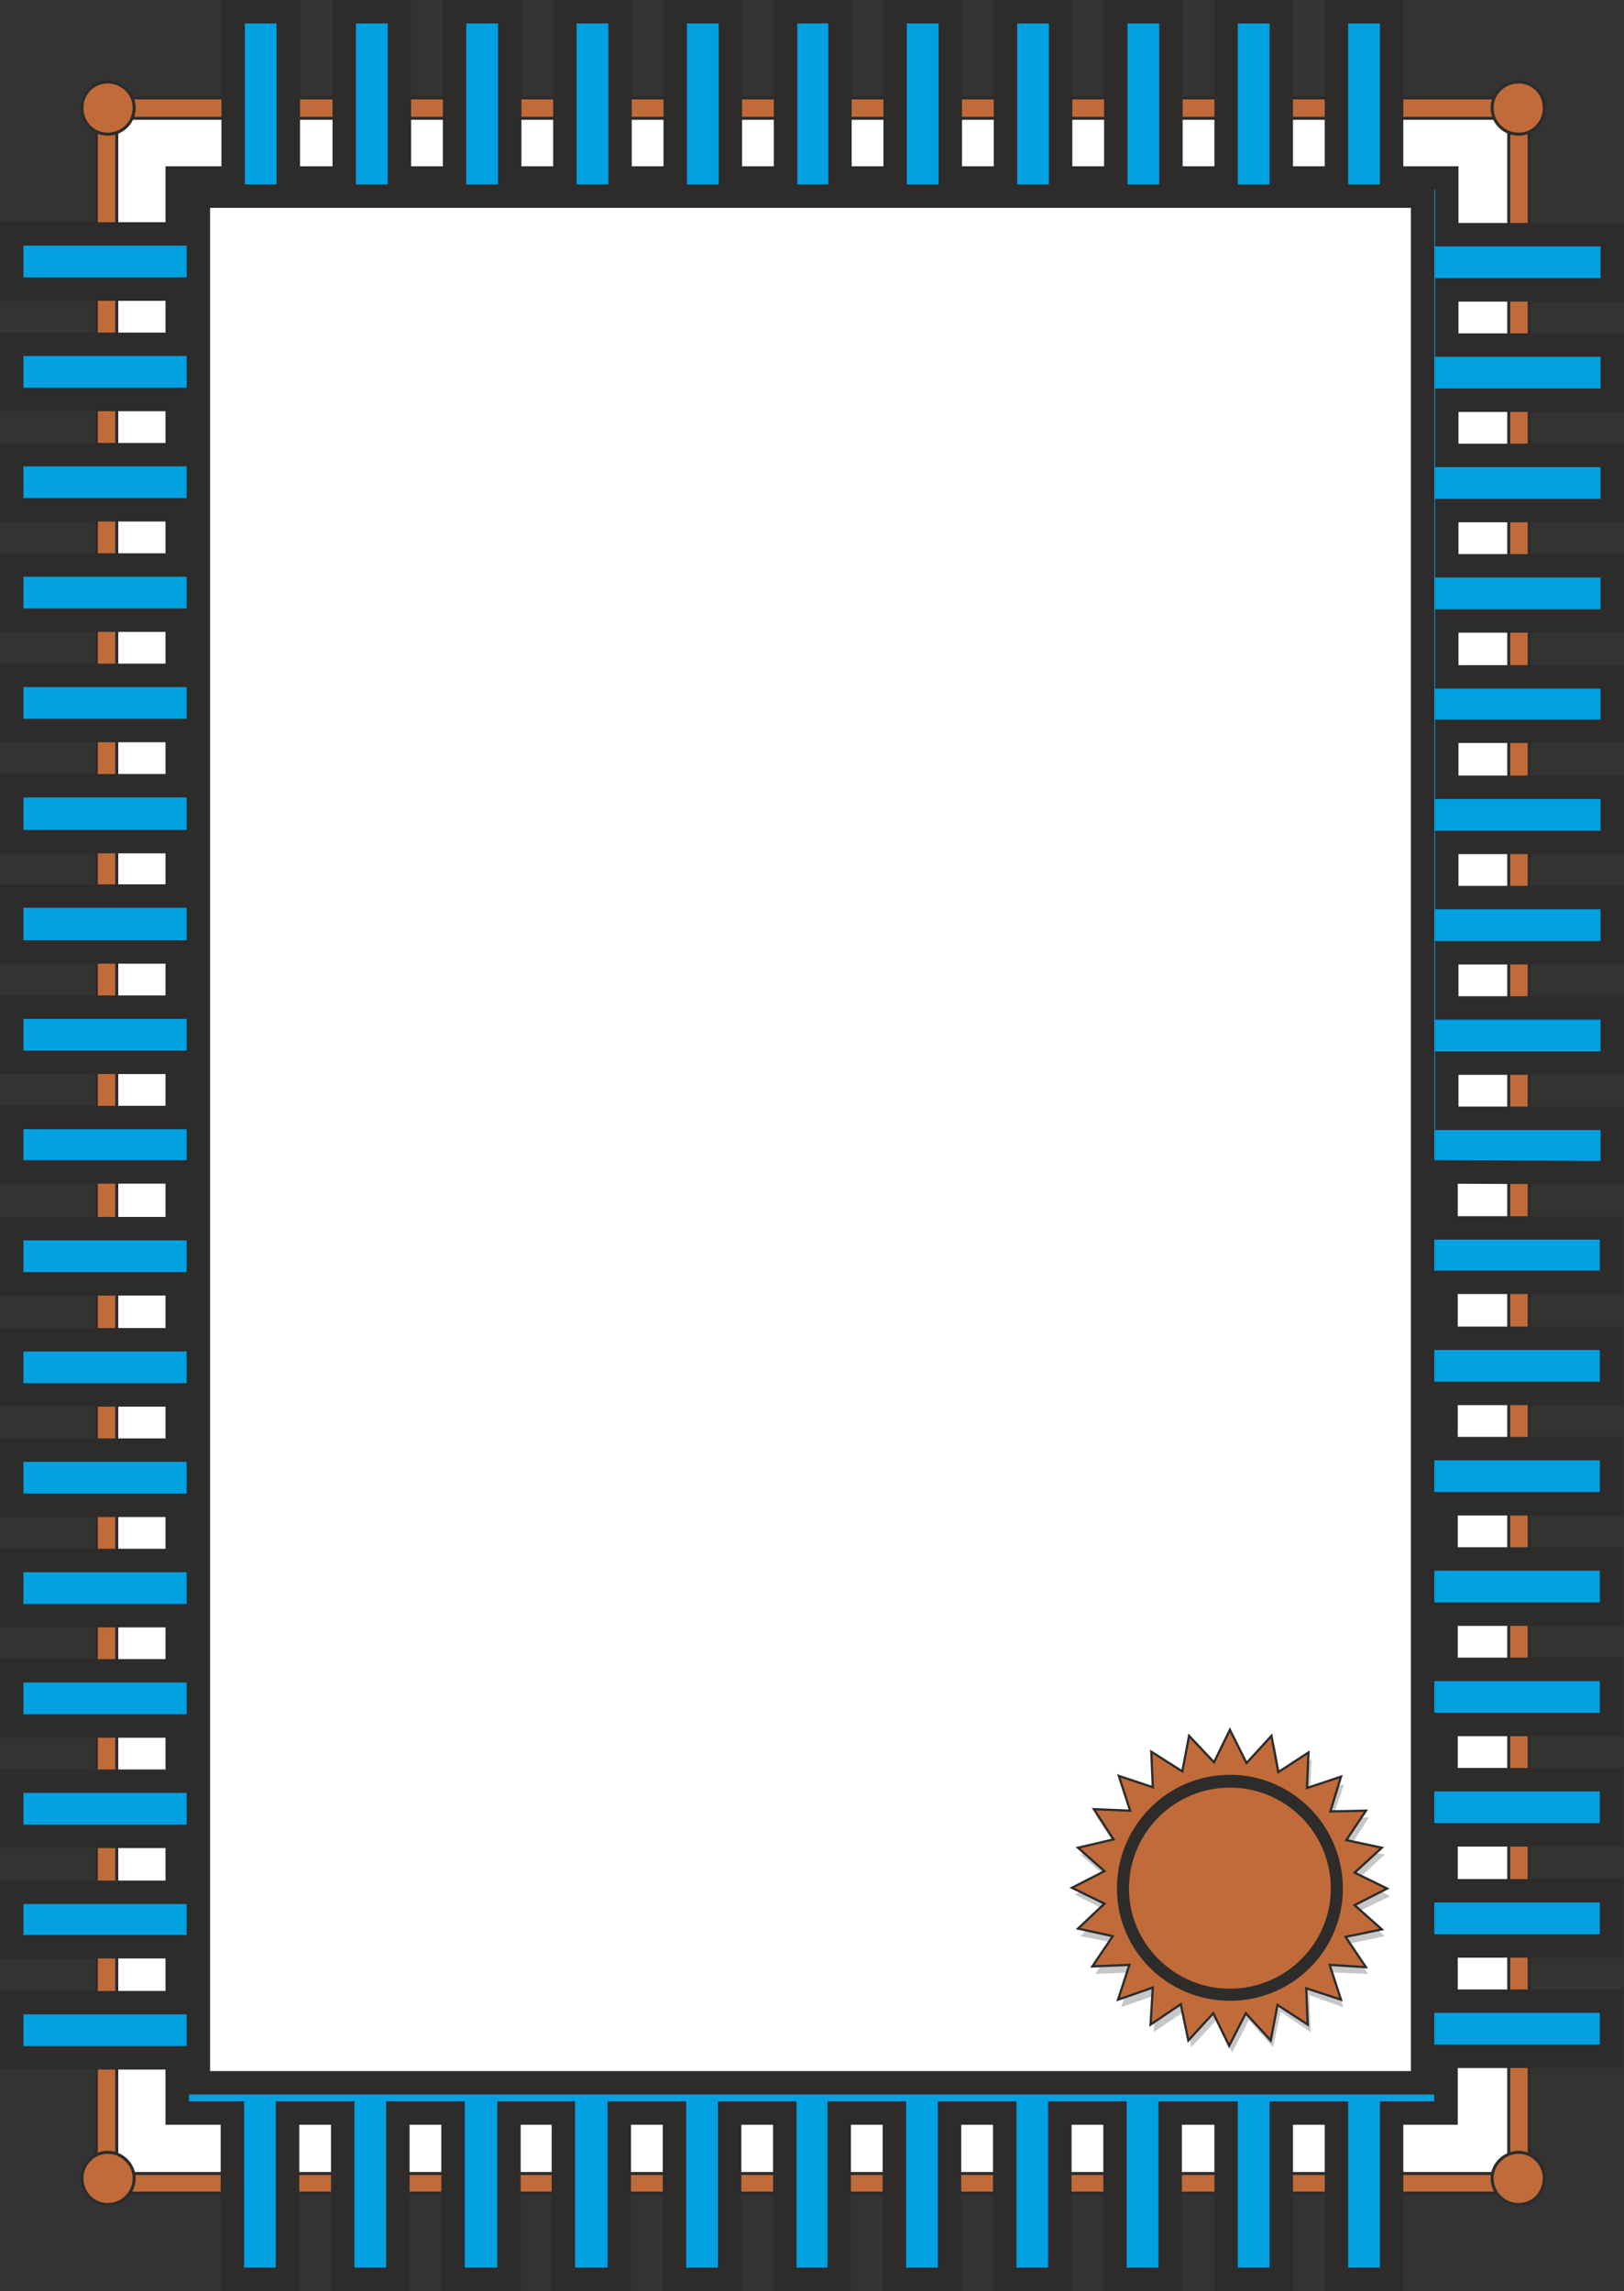<svg xmlns="http://www.w3.org/2000/svg" width="206.304" height="290.976" viewBox="0 0 154.728 218.232"><rect x="0" y="0" width="154.728" height="218.232" fill="#333333" stroke="none"/><path d="M229.454 321.153h136.512v199.584H229.454z" style="fill:#c16b3a;stroke:#2d2c2b;stroke-width:.288;stroke-miterlimit:10.433" transform="translate(-220.274 -311.829)"/><path d="M231.398 323.097h132.624v195.768H231.398z" style="fill:#fff;stroke:#2d2c2b;stroke-width:.288;stroke-miterlimit:10.433" transform="translate(-220.274 -311.829)"/><path d="M237.158 334.113H221.39v5.256h15.768v5.256H221.39v5.256h15.768v5.256H221.39v5.256h15.768v5.256H221.39v5.256h15.768v5.256H221.39v5.256h15.768v5.256H221.39V392h15.768v5.184H221.39v5.328h15.768v5.256H221.39v5.256h15.768v5.256H221.39v5.184h15.768v5.4H221.39v5.256h15.768v5.328H221.39v5.256h15.768v5.256H221.39v5.256h15.768v5.256H221.39v5.256h15.768v5.256H221.39v5.256h15.768v5.256H221.39v5.256h15.768v5.328H221.39v5.184h15.768v5.328H221.39v5.256h15.768v5.256h5.256v15.84h5.256v-15.84h5.256v15.84h5.256v-15.84h5.256v15.84h5.328v-15.84h5.184v15.84h5.328v-15.84h5.256v15.84h5.256v-15.84h5.256v15.84h5.184v-15.84h5.256v15.84h5.256v-15.84h5.256v15.84h5.256v-15.84h5.256v15.84h5.256v-15.84h5.328v15.84h5.256v-15.84h5.256v15.84h5.256v-15.84h5.184v-5.4h15.768v-5.256h-15.768v-5.256h15.768v-5.256h-15.768v-5.328h15.768v-5.256h-15.768v-5.256h15.768v-5.256h-15.768v-5.256h15.768v-5.256h-15.768v-5.256h15.768v-5.256h-15.768v-5.256h15.768v-5.256h-15.768v-5.328h15.768v-5.184h-15.768v-5.328l15.84.072v-5.184h-15.768v-5.256h15.768v-5.256h-15.768v-5.256h15.768v-5.256h-15.768v-5.256h15.768v-5.256h-15.768v-5.328h15.768v-5.184h-15.768v-5.328h15.768v-5.256h-15.768v-5.256h15.768v-5.256h-15.768v-5.256h15.768v-5.256h-15.768v-5.256h15.768v-5.256h-15.768v-5.4h-5.256v-15.84h-5.256v15.84h-5.256v-15.84h-5.256v15.84h-5.256v-15.84h-5.256v15.84h-5.256v-15.84h-5.256v15.84h-5.256v-15.84h-5.256v15.84h-5.256v-15.84h-5.184v15.84h-5.256v-15.84h-5.256v15.84h-5.256v-15.84h-5.256v15.84h-5.256v-15.84h-5.256v15.84h-5.256v-15.84h-5.256v15.84h-5.328v-15.84h-5.256v15.84h-5.328z" style="fill:#00a0e1;stroke:#2d2c2b;stroke-width:2.232;stroke-miterlimit:10.433" transform="translate(-220.274 -311.829)"/><path d="M239.174 330.513h116.64v179.712h-116.64z" style="fill:#fff;stroke:#2d2c2b;stroke-width:2.232;stroke-miterlimit:10.433" transform="translate(-220.274 -311.829)"/><path d="M228.086 322.089a2.428 2.428 0 0 1 2.448-2.448c1.368 0 2.52 1.08 2.52 2.448 0 1.44-1.152 2.52-2.52 2.52s-2.448-1.08-2.448-2.52zm134.352 0c0-1.368 1.152-2.448 2.52-2.448a2.428 2.428 0 0 1 2.448 2.448c0 1.44-1.08 2.52-2.448 2.52a2.504 2.504 0 0 1-2.52-2.52zM228.086 519.297c0-1.296 1.08-2.448 2.448-2.448 1.368 0 2.52 1.152 2.52 2.448 0 1.44-1.152 2.52-2.52 2.52s-2.448-1.08-2.448-2.52zm134.352 0c0-1.296 1.152-2.448 2.52-2.448s2.448 1.152 2.448 2.448c0 1.44-1.08 2.52-2.448 2.52a2.504 2.504 0 0 1-2.52-2.52z" style="fill:#c16b3a;stroke:#2d2c2b;stroke-width:.288;stroke-miterlimit:10.433" transform="translate(-220.274 -311.829)"/><path d="m337.742 477.32 1.584 3.097 2.376-2.52.648 3.384 2.88-1.872-.144 3.456 3.24-1.08-1.08 3.24 3.456-.072-1.872 2.88 3.384.648-2.592 2.376 3.096 1.584-3.096 1.512 2.592 2.304-3.456.72 1.872 2.88-3.384-.144 1.008 3.312-3.24-1.152.144 3.528-2.88-1.944-.72 3.384-2.304-2.592-1.584 3.096-1.512-3.096-2.376 2.592-.72-3.384-2.88 1.944.216-3.528-3.312 1.152 1.08-3.312-3.528.144 1.872-2.952-3.312-.648 2.592-2.376-3.096-1.584 3.096-1.584-2.592-2.232 3.384-.792-1.872-2.88 3.456.216-1.008-3.312 3.24 1.08-.144-3.456 2.88 1.872.72-3.384 2.376 2.592z" style="fill:#c6c7c9" transform="translate(-220.274 -311.829)"/><path d="M327.086 492.369a10.632 10.632 0 0 1 10.656-10.656 10.632 10.632 0 0 1 10.656 10.656 10.632 10.632 0 0 1-10.656 10.656 10.632 10.632 0 0 1-10.656-10.656z" style="fill:#c6c7c9" transform="translate(-220.274 -311.829)"/><path d="M328.022 492.369c0-5.328 4.32-9.72 9.72-9.72 5.328 0 9.648 4.392 9.648 9.72s-4.32 9.72-9.648 9.72c-5.4 0-9.72-4.392-9.72-9.72z" style="fill:#c6c7c9" transform="translate(-220.274 -311.829)"/><path d="m337.454 476.6 1.584 3.169 2.376-2.592.648 3.456 2.88-1.872-.144 3.384 3.24-1.08-1.008 3.312 3.384-.072-1.872 2.808 3.384.72-2.592 2.376 3.096 1.512-3.096 1.584 2.592 2.304-3.456.72 1.944 2.88-3.456-.216 1.08 3.312-3.312-1.08.144 3.456-2.88-1.872-.648 3.384-2.376-2.592-1.584 3.096-1.512-3.096-2.376 2.592-.72-3.456-2.88 1.944.216-3.528-3.312 1.152 1.08-3.312-3.528.144 1.944-2.88-3.312-.72 2.52-2.376-3.096-1.512 3.096-1.584-2.52-2.232 3.384-.792-1.872-2.88 3.456.144-1.08-3.312 3.24 1.08-.144-3.384 2.952 1.872.648-3.384 2.376 2.52z" style="fill:#c16b3a;stroke:#2d2c2b;stroke-width:.216;stroke-miterlimit:10.433" transform="translate(-220.274 -311.829)"/><path d="M326.798 491.72c0-5.903 4.752-10.727 10.656-10.727 5.904 0 10.656 4.824 10.656 10.728 0 5.832-4.752 10.584-10.656 10.584-5.904 0-10.656-4.752-10.656-10.584z" style="fill:#2d2c2b;stroke:#2d2c2b;stroke-width:.216;stroke-miterlimit:10.433" transform="translate(-220.274 -311.829)"/><path d="M327.734 491.72c0-5.4 4.392-9.72 9.72-9.72s9.72 4.32 9.72 9.72c0 5.329-4.392 9.649-9.72 9.649s-9.72-4.32-9.72-9.648z" style="fill:#c16b3a;stroke:#2d2c2b;stroke-width:.216;stroke-miterlimit:10.433" transform="translate(-220.274 -311.829)"/></svg>
